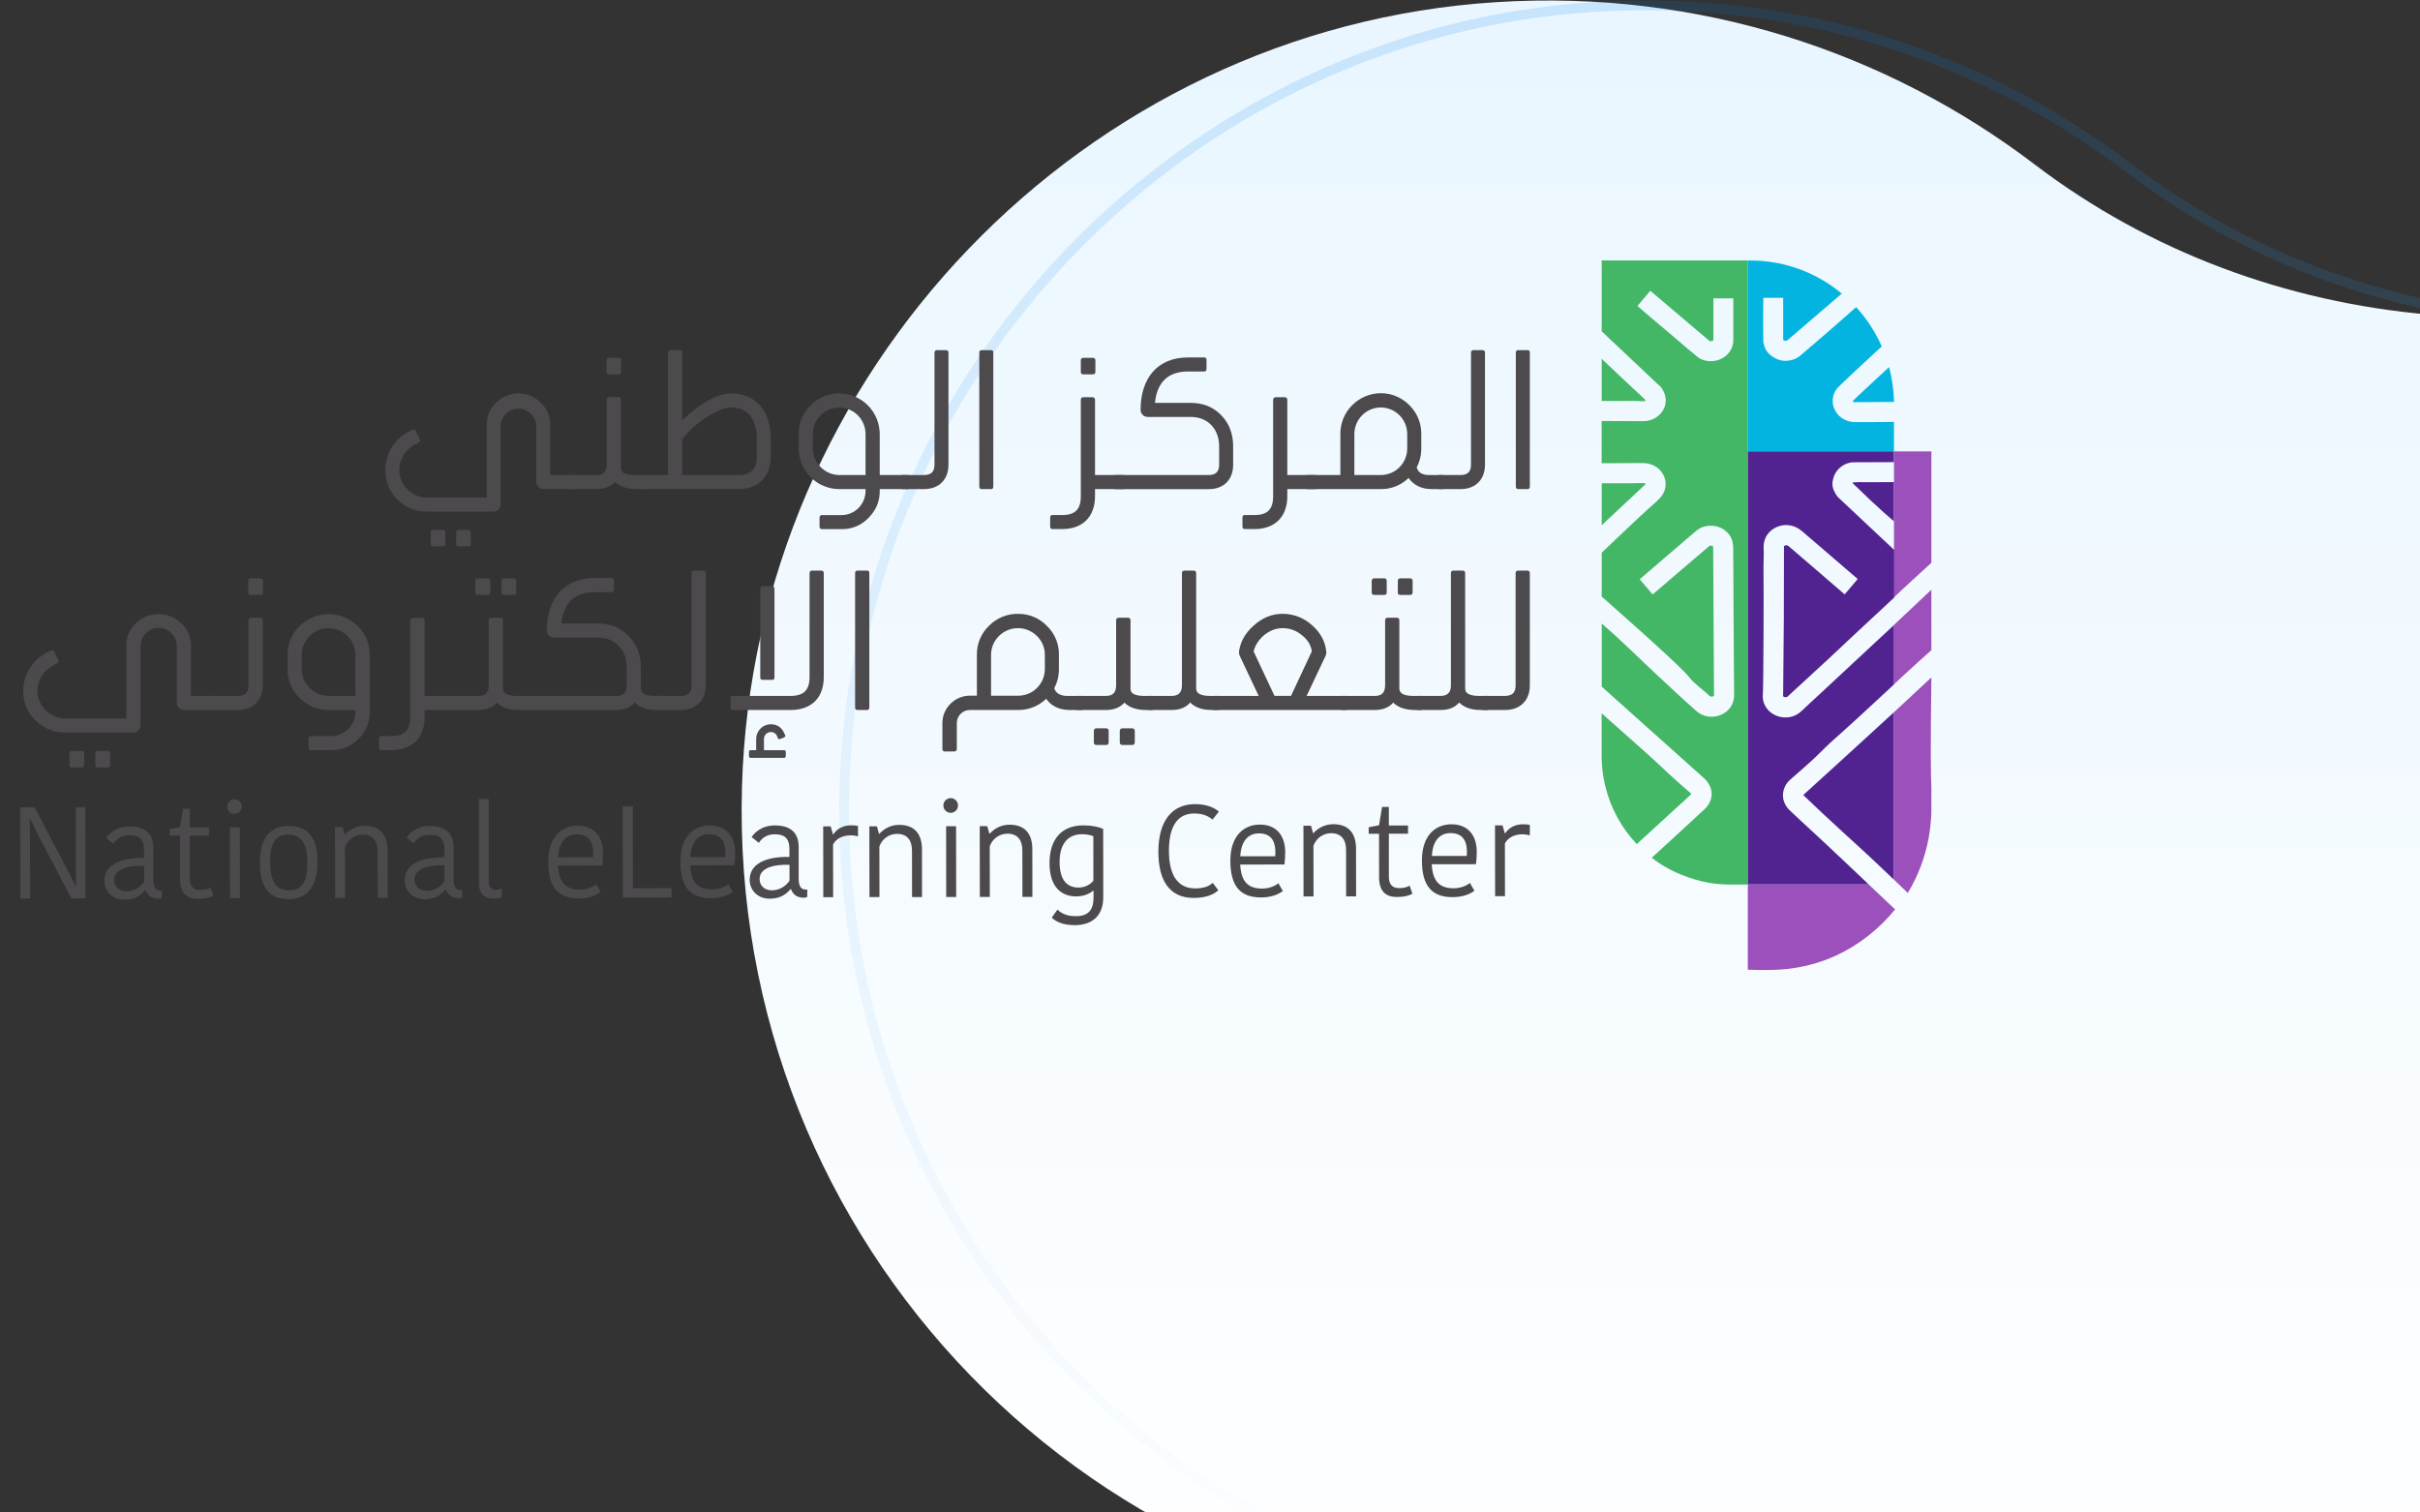 <svg width="248" height="155" viewBox="0 0 248 155" fill="none"
  xmlns="http://www.w3.org/2000/svg">
  <rect x="0" y="0" width="248" height="155" fill="#333333" stroke="none"/>
  <path d="M249.652 32.299C249.425 32.28 249.208 32.261 248.982 32.242C234.301 30.982 220.252 25.787 208.517 16.857C193.354 5.32 174.113 -1.089 153.342 0.22C111.074 2.874 77.246 38.11 76.038 80.618C74.697 127.571 112.207 166.049 158.667 166.049H243.26C281.299 166.049 311.898 134.112 309.924 95.482C308.244 62.587 282.318 35.428 249.661 32.299H249.652Z" fill="url(#paint0_linear_350_2919)"/>
  <path d="M259.61 32.798L259.631 32.799H259.638C292.036 35.915 317.758 62.867 319.425 95.507C321.384 133.852 291.012 165.549 253.26 165.549H168.667C122.49 165.549 85.205 127.305 86.538 80.632L86.538 80.632C87.739 38.381 121.366 3.357 163.374 0.719L163.374 0.719C184.02 -0.582 203.143 5.788 218.214 17.255C230.029 26.245 244.169 31.472 258.939 32.741L258.94 32.741C259.05 32.75 259.158 32.759 259.267 32.768L259.274 32.769L259.275 32.769C259.386 32.779 259.497 32.788 259.61 32.798Z" stroke="url(#paint1_linear_350_2919)" stroke-opacity="0.15"/>
  <path d="M43.728 50.989H49.874V43.592C49.874 42.685 50.168 41.916 50.817 41.284C51.119 40.978 51.478 40.736 51.874 40.57C52.27 40.404 52.695 40.319 53.124 40.319C53.553 40.319 53.978 40.404 54.374 40.57C54.77 40.736 55.129 40.978 55.431 41.284C55.743 41.58 55.99 41.939 56.156 42.336C56.321 42.733 56.402 43.161 56.394 43.592V48.683H58.867V50.123H55.685C55.494 50.12 55.311 50.042 55.176 49.906C55.04 49.77 54.963 49.586 54.96 49.394V43.592C54.927 43.128 54.721 42.694 54.382 42.377C54.043 42.06 53.597 41.883 53.134 41.883C52.671 41.883 52.225 42.06 51.886 42.377C51.547 42.694 51.34 43.128 51.308 43.592V51.718C51.304 51.909 51.225 52.09 51.09 52.223C50.953 52.356 50.771 52.43 50.581 52.429H43.689C42.55 52.429 41.569 52.014 40.724 51.186C40.324 50.795 40.007 50.325 39.794 49.806C39.581 49.287 39.476 48.73 39.486 48.169C39.489 47.364 39.71 46.575 40.125 45.886C40.541 45.198 41.134 44.636 41.843 44.261L42.255 44.044C42.291 44.028 42.33 44.022 42.37 44.024C42.418 44.022 42.466 44.033 42.508 44.058C42.55 44.082 42.584 44.119 42.605 44.162L43.017 44.991C43.037 45.034 43.051 45.081 43.057 45.129C43.059 45.175 43.046 45.22 43.022 45.258C42.997 45.297 42.962 45.328 42.92 45.346L42.507 45.563C42.032 45.811 41.633 46.185 41.353 46.643C41.072 47.102 40.922 47.628 40.916 48.166C40.922 48.913 41.221 49.628 41.746 50.156C42.273 50.684 42.984 50.983 43.728 50.989ZM45.633 54.579V55.742C45.633 55.92 45.555 55.998 45.377 55.998H44.394C44.216 55.998 44.138 55.92 44.138 55.742V54.579C44.138 54.401 44.216 54.302 44.394 54.302H45.375C45.555 54.302 45.633 54.401 45.633 54.579ZM48.245 54.579V55.742C48.245 55.92 48.166 55.998 47.99 55.998H47.025C46.849 55.998 46.751 55.92 46.751 55.742V54.579C46.746 54.542 46.75 54.504 46.763 54.468C46.775 54.433 46.795 54.401 46.821 54.374C46.848 54.347 46.88 54.327 46.915 54.315C46.95 54.302 46.988 54.298 47.025 54.302H47.989C48.169 54.302 48.245 54.401 48.245 54.579Z" fill="#4C4A4C"/>
  <path d="M62.18 47.596V40.969C62.175 40.932 62.179 40.894 62.192 40.859C62.204 40.824 62.224 40.791 62.25 40.765C62.277 40.738 62.309 40.718 62.344 40.706C62.38 40.693 62.417 40.689 62.454 40.694H63.357C63.394 40.689 63.432 40.693 63.467 40.706C63.503 40.718 63.535 40.738 63.561 40.765C63.587 40.791 63.608 40.824 63.62 40.859C63.632 40.894 63.636 40.932 63.632 40.969V47.872C63.623 47.961 63.632 48.05 63.66 48.135C63.687 48.22 63.731 48.298 63.79 48.365C63.985 48.563 64.379 48.681 64.949 48.681H65.871V50.121H65.203C64.242 50.121 63.515 49.864 63.044 49.391C63.024 49.371 63.004 49.371 63.004 49.352C62.991 49.389 62.971 49.422 62.945 49.45C62.493 49.91 61.885 50.121 61.115 50.121H58.174V48.683H61.158C61.865 48.683 62.18 48.326 62.18 47.596ZM62.159 38.11V36.946C62.159 36.768 62.238 36.67 62.414 36.67H63.378C63.415 36.666 63.452 36.67 63.488 36.683C63.523 36.695 63.555 36.715 63.581 36.742C63.608 36.768 63.628 36.8 63.64 36.836C63.652 36.871 63.657 36.909 63.652 36.946V38.11C63.652 38.286 63.554 38.365 63.378 38.365H62.414C62.243 38.365 62.159 38.286 62.159 38.11Z" fill="#4C4A4C"/>
  <path d="M75.648 50.121H65.379V48.683H68.461V36.137C68.459 36.099 68.466 36.06 68.48 36.024C68.495 35.989 68.516 35.957 68.544 35.93C68.573 35.904 68.606 35.884 68.642 35.872C68.679 35.86 68.717 35.857 68.755 35.861H69.659C69.835 35.861 69.914 35.96 69.914 36.137V43.06C71.859 41.245 73.547 40.319 74.96 40.319C77.513 40.319 78.987 42.231 78.987 44.875V46.769C78.987 48.858 77.729 50.121 75.648 50.121ZM77.553 46.769V44.875C77.565 44.239 77.43 43.61 77.159 43.036C76.728 42.188 75.982 41.755 74.96 41.755C74.293 41.755 73.473 42.089 72.467 42.72C71.493 43.332 70.63 44.105 69.914 45.008V48.683H75.648C76.964 48.683 77.553 48.089 77.553 46.769Z" fill="#4C4A4C"/>
  <path d="M88.7 50.358V50.121H86.01C84.909 50.123 83.853 49.685 83.072 48.905C82.292 48.125 81.852 47.066 81.848 45.96V44.48C81.841 43.933 81.946 43.39 82.156 42.885C82.365 42.38 82.675 41.923 83.067 41.542C83.449 41.148 83.908 40.837 84.414 40.627C84.92 40.417 85.464 40.312 86.012 40.319C87.109 40.323 88.161 40.762 88.937 41.542C89.713 42.322 90.151 43.378 90.155 44.48V48.683H93.12V50.123H90.153V50.36C90.153 51.405 89.761 52.314 88.996 53.081C88.646 53.448 88.225 53.739 87.759 53.935C87.293 54.132 86.792 54.231 86.286 54.225H84.243C84.208 54.229 84.173 54.226 84.14 54.214C84.107 54.203 84.077 54.184 84.053 54.16C84.028 54.135 84.01 54.105 83.998 54.072C83.987 54.039 83.983 54.003 83.987 53.969V53.042C83.983 53.008 83.987 52.973 83.998 52.94C84.01 52.907 84.028 52.877 84.053 52.852C84.077 52.827 84.107 52.808 84.14 52.797C84.173 52.786 84.208 52.782 84.243 52.786H86.286C86.923 52.773 87.53 52.512 87.98 52.06C88.43 51.607 88.688 50.997 88.7 50.358ZM86.01 48.683H88.7V44.48C88.7 43.761 88.416 43.071 87.909 42.563C87.403 42.054 86.716 41.768 86 41.768C85.284 41.768 84.597 42.054 84.091 42.563C83.584 43.071 83.3 43.761 83.3 44.48V45.96C83.309 46.679 83.597 47.367 84.104 47.875C84.61 48.384 85.294 48.674 86.01 48.683Z" fill="#4C4A4C"/>
  <path d="M95.767 47.616V36.157C95.767 35.98 95.844 35.881 96.022 35.881H96.944C97.121 35.881 97.199 35.98 97.199 36.157V47.616C97.199 49.154 96.217 50.121 94.706 50.121H92.428V48.683H94.725C95.452 48.661 95.767 48.326 95.767 47.616Z" fill="#4C4A4C"/>
  <path d="M101.556 50.121H100.614C100.437 50.121 100.358 50.042 100.358 49.864V36.137C100.358 35.96 100.437 35.881 100.614 35.881H101.556C101.713 35.881 101.792 35.96 101.792 36.137V49.864C101.792 50.042 101.716 50.121 101.556 50.121Z" fill="#4C4A4C"/>
  <path d="M110.762 50.867V40.983C110.762 40.806 110.841 40.708 111.018 40.708H111.942C111.979 40.703 112.016 40.708 112.051 40.72C112.087 40.732 112.119 40.752 112.145 40.779C112.171 40.806 112.192 40.838 112.204 40.873C112.216 40.908 112.22 40.946 112.216 40.983V48.683H115.217V50.123H112.216V50.867C112.216 52.957 110.939 54.219 108.858 54.219H107.876C107.699 54.219 107.62 54.141 107.62 53.963V53.037C107.62 52.859 107.699 52.78 107.876 52.78H108.858C110.174 52.784 110.762 52.192 110.762 50.867ZM110.762 38.11V36.946C110.762 36.768 110.841 36.67 111.018 36.67H111.979C112.017 36.666 112.054 36.67 112.09 36.682C112.125 36.694 112.157 36.715 112.184 36.741C112.21 36.768 112.23 36.8 112.243 36.835C112.255 36.871 112.259 36.909 112.255 36.946V38.11C112.255 38.286 112.157 38.365 111.979 38.365H111.018C110.841 38.365 110.762 38.286 110.762 38.11Z" fill="#4C4A4C"/>
  <path d="M121.756 36.63H123.386C123.563 36.63 123.642 36.709 123.642 36.886V37.814C123.642 37.991 123.563 38.07 123.386 38.07H121.756C119.715 38.07 118.575 39.155 118.359 41.288H122.031C123.289 41.288 124.329 41.703 125.153 42.552C125.977 43.401 126.371 44.464 126.371 45.747V47.62C126.371 49.159 125.41 50.126 123.876 50.126H114.237V48.683H123.858C124.584 48.683 124.937 48.349 124.937 47.618V45.745C124.937 43.969 123.779 42.727 122.031 42.727H117.613C117.423 42.728 117.241 42.655 117.105 42.522C116.969 42.389 116.89 42.207 116.887 42.017C116.887 38.779 118.595 36.63 121.756 36.63Z" fill="#4C4A4C"/>
  <path d="M130.47 50.867V40.983C130.466 40.946 130.47 40.908 130.483 40.873C130.495 40.838 130.515 40.806 130.541 40.779C130.568 40.752 130.6 40.732 130.635 40.72C130.67 40.708 130.708 40.703 130.745 40.708H131.649C131.686 40.704 131.723 40.708 131.758 40.721C131.793 40.733 131.825 40.754 131.851 40.78C131.877 40.806 131.897 40.838 131.91 40.873C131.922 40.909 131.926 40.946 131.922 40.983V48.683H134.906V50.123H131.922V50.867C131.922 52.957 130.645 54.219 128.564 54.219H127.581C127.405 54.219 127.326 54.141 127.326 53.963V53.037C127.326 52.859 127.405 52.78 127.581 52.78H128.564C129.881 52.784 130.47 52.192 130.47 50.867Z" fill="#4C4A4C"/>
  <path d="M146.433 48.683H147.905V50.123H146.707C145.686 50.123 144.841 49.71 144.351 48.98C143.975 49.349 143.529 49.64 143.041 49.836C142.552 50.032 142.03 50.13 141.504 50.123H133.944V48.683H137.361V44.48C137.354 43.93 137.458 43.384 137.667 42.876C137.877 42.367 138.186 41.906 138.578 41.521C138.961 41.133 139.417 40.825 139.919 40.615C140.421 40.404 140.96 40.296 141.504 40.296C142.048 40.296 142.586 40.404 143.088 40.615C143.591 40.825 144.046 41.133 144.429 41.521C144.822 41.906 145.133 42.366 145.343 42.875C145.553 43.383 145.659 43.93 145.652 44.48V45.96C145.655 46.633 145.493 47.297 145.182 47.893C145.309 48.425 145.784 48.683 146.433 48.683ZM138.794 44.483V48.683H141.504C142.222 48.682 142.91 48.395 143.418 47.885C143.926 47.374 144.211 46.683 144.213 45.962V44.48C144.213 43.759 143.928 43.067 143.419 42.556C142.911 42.046 142.222 41.759 141.504 41.759C140.785 41.759 140.096 42.046 139.588 42.556C139.08 43.067 138.794 43.759 138.794 44.48V44.483Z" fill="#4C4A4C"/>
  <path d="M150.748 47.616V36.157C150.748 35.98 150.827 35.881 151.003 35.881H151.926C152.103 35.881 152.181 35.98 152.181 36.157V47.616C152.181 49.154 151.199 50.121 149.688 50.121H147.41V48.683H149.707C150.434 48.661 150.748 48.326 150.748 47.616Z" fill="#4C4A4C"/>
  <path d="M156.539 50.121H155.597C155.42 50.121 155.341 50.042 155.341 49.864V36.137C155.341 35.96 155.42 35.881 155.597 35.881H156.539C156.697 35.881 156.775 35.96 156.775 36.137V49.864C156.775 50.042 156.697 50.121 156.539 50.121Z" fill="#4C4A4C"/>
  <path d="M6.693 73.631H12.943V66.211C12.931 65.779 13.01 65.349 13.175 64.95C13.34 64.551 13.588 64.192 13.902 63.896C14.526 63.275 15.369 62.927 16.247 62.927C17.126 62.927 17.968 63.275 18.593 63.896C18.91 64.19 19.161 64.549 19.329 64.948C19.498 65.347 19.581 65.777 19.572 66.211V71.317H22.089V72.761H18.852C18.659 72.76 18.474 72.682 18.336 72.546C18.198 72.409 18.119 72.224 18.114 72.029V66.211C18.114 65.716 17.919 65.242 17.571 64.892C17.222 64.542 16.75 64.345 16.258 64.345C15.765 64.345 15.293 64.542 14.944 64.892C14.596 65.242 14.4 65.716 14.4 66.211V74.363C14.395 74.556 14.315 74.739 14.177 74.872C14.038 75.005 13.853 75.079 13.661 75.076H6.653C5.492 75.076 4.498 74.656 3.639 73.83C3.232 73.44 2.911 72.969 2.694 72.448C2.478 71.927 2.371 71.367 2.38 70.802C2.386 69.991 2.614 69.197 3.037 68.506C3.461 67.816 4.064 67.255 4.783 66.884L5.201 66.666C5.238 66.651 5.277 66.644 5.316 66.646C5.365 66.644 5.414 66.655 5.456 66.68C5.499 66.705 5.534 66.741 5.556 66.785L5.976 67.616C5.996 67.66 6.009 67.707 6.016 67.754C6.017 67.8 6.005 67.846 5.98 67.885C5.955 67.924 5.919 67.954 5.877 67.972L5.457 68.19C4.976 68.436 4.571 68.809 4.286 69.27C4.001 69.73 3.846 70.26 3.839 70.802C3.838 72.345 5.136 73.631 6.693 73.631ZM8.629 77.233V78.401C8.629 78.579 8.549 78.657 8.37 78.657H7.373C7.192 78.657 7.112 78.579 7.112 78.401V77.233C7.112 77.055 7.192 76.956 7.373 76.956H8.37C8.549 76.955 8.629 77.055 8.629 77.233ZM11.285 77.233V78.401C11.285 78.579 11.206 78.657 11.026 78.657H10.047C9.867 78.657 9.768 78.579 9.768 78.401V77.233C9.764 77.195 9.768 77.157 9.78 77.121C9.793 77.085 9.813 77.053 9.84 77.026C9.867 76.999 9.9 76.979 9.936 76.967C9.971 76.954 10.009 76.95 10.047 76.955H11.026C11.206 76.955 11.285 77.055 11.285 77.233Z" fill="#4C4A4C"/>
  <path d="M25.456 70.247V63.581C25.451 63.544 25.456 63.505 25.469 63.47C25.481 63.434 25.502 63.402 25.529 63.375C25.555 63.348 25.588 63.328 25.624 63.316C25.659 63.304 25.697 63.3 25.735 63.304H26.65C26.688 63.3 26.726 63.304 26.761 63.316C26.797 63.328 26.829 63.348 26.856 63.375C26.883 63.402 26.904 63.434 26.916 63.47C26.929 63.505 26.933 63.544 26.929 63.581V70.247C26.929 71.791 25.911 72.761 24.373 72.761H21.382V71.317H24.417C25.136 71.297 25.456 70.979 25.456 70.247ZM26.953 59.543V60.71C26.953 60.887 26.854 60.968 26.674 60.968H25.695C25.515 60.968 25.436 60.887 25.436 60.71V59.543C25.436 59.364 25.515 59.266 25.695 59.266H26.674C26.712 59.261 26.75 59.265 26.785 59.277C26.821 59.29 26.853 59.31 26.88 59.337C26.907 59.363 26.928 59.395 26.94 59.431C26.953 59.467 26.957 59.505 26.953 59.543Z" fill="#4C4A4C"/>
  <path d="M36.414 72.998V72.761H33.68C33.127 72.769 32.579 72.664 32.067 72.453C31.556 72.242 31.093 71.929 30.705 71.534C30.308 71.154 29.993 70.697 29.78 70.19C29.567 69.682 29.46 69.136 29.467 68.586V67.101C29.46 66.551 29.567 66.005 29.78 65.498C29.993 64.991 30.308 64.533 30.705 64.153C31.497 63.367 32.566 62.927 33.68 62.927C34.793 62.927 35.862 63.367 36.654 64.153C37.051 64.533 37.366 64.991 37.579 65.498C37.792 66.005 37.899 66.551 37.892 67.101V72.998C37.897 73.509 37.797 74.015 37.598 74.486C37.398 74.956 37.105 75.379 36.735 75.73C36.373 76.099 35.941 76.391 35.464 76.589C34.987 76.786 34.476 76.885 33.96 76.879H31.882C31.703 76.879 31.622 76.8 31.622 76.622V75.691C31.622 75.513 31.703 75.433 31.882 75.433H33.96C35.277 75.432 36.414 74.304 36.414 72.998ZM33.68 71.317H36.414V67.101C36.407 66.377 36.116 65.684 35.604 65.174C35.092 64.663 34.401 64.375 33.68 64.372C32.183 64.372 30.924 65.598 30.924 67.101V68.586C30.924 70.07 32.183 71.317 33.68 71.317Z" fill="#4C4A4C"/>
  <path d="M42.041 73.513V63.598C42.037 63.561 42.042 63.523 42.055 63.487C42.068 63.451 42.088 63.419 42.115 63.392C42.142 63.366 42.175 63.345 42.21 63.333C42.246 63.321 42.284 63.317 42.322 63.321H43.237C43.274 63.317 43.312 63.321 43.348 63.334C43.383 63.346 43.416 63.366 43.443 63.393C43.469 63.419 43.49 63.452 43.502 63.487C43.515 63.523 43.52 63.561 43.516 63.598V71.317H46.55V72.761H43.519V73.513C43.519 75.61 42.222 76.877 40.105 76.877H39.106C38.927 76.877 38.847 76.797 38.847 76.619V75.691C38.847 75.513 38.927 75.433 39.106 75.433H40.105C41.443 75.432 42.041 74.838 42.041 73.513Z" fill="#4C4A4C"/>
  <path d="M50.086 70.228V63.58C50.081 63.544 50.085 63.507 50.096 63.473C50.107 63.438 50.126 63.406 50.151 63.38C50.175 63.353 50.206 63.333 50.24 63.319C50.273 63.306 50.31 63.3 50.346 63.303H51.285C51.465 63.303 51.544 63.401 51.544 63.58V70.505C51.538 70.596 51.551 70.686 51.582 70.771C51.613 70.856 51.661 70.934 51.723 71C51.923 71.197 52.323 71.317 52.902 71.317H53.84V72.761H53.161C52.182 72.761 51.425 72.503 50.945 72.029C50.945 72.009 50.925 72.009 50.925 71.989L50.845 72.088C50.387 72.548 49.787 72.761 49.008 72.761H45.576V71.317H49.049C49.771 71.317 50.086 70.941 50.086 70.228ZM48.713 60.71V59.543C48.709 59.505 48.713 59.467 48.726 59.431C48.739 59.395 48.759 59.363 48.786 59.337C48.813 59.31 48.845 59.29 48.881 59.277C48.917 59.265 48.955 59.261 48.992 59.266H49.991C50.171 59.266 50.251 59.364 50.251 59.543V60.71C50.251 60.887 50.171 60.968 49.991 60.968H48.992C48.808 60.968 48.708 60.887 48.708 60.71H48.713ZM51.389 60.71V59.543C51.389 59.364 51.469 59.266 51.649 59.266H52.627C52.665 59.261 52.703 59.265 52.738 59.277C52.774 59.29 52.806 59.31 52.833 59.337C52.86 59.363 52.881 59.395 52.893 59.431C52.906 59.467 52.91 59.505 52.906 59.543V60.71C52.906 60.887 52.807 60.968 52.627 60.968H51.649C51.465 60.968 51.385 60.887 51.385 60.71H51.389Z" fill="#4C4A4C"/>
  <path d="M60.984 59.227H62.643C62.678 59.221 62.714 59.225 62.747 59.236C62.781 59.247 62.811 59.265 62.836 59.29C62.861 59.315 62.88 59.345 62.892 59.379C62.904 59.412 62.907 59.448 62.903 59.483V60.414C62.903 60.592 62.823 60.691 62.643 60.691H60.984C58.909 60.691 57.75 61.76 57.531 63.896H61.245C62.522 63.896 63.58 64.311 64.419 65.16C65.258 66.01 65.677 67.079 65.677 68.365V70.503C65.677 70.74 65.738 70.898 65.858 70.997C66.057 71.195 66.437 71.314 67.036 71.314H68.078V72.759H67.277C66.299 72.759 65.579 72.501 65.103 72.027L65.063 71.987C64.625 72.482 63.985 72.759 63.147 72.759H53.339V71.317H63.123C63.861 71.317 64.221 70.98 64.221 70.228V68.368C64.221 66.586 63.042 65.341 61.246 65.341H56.774C56.677 65.342 56.581 65.324 56.492 65.287C56.402 65.251 56.321 65.197 56.252 65.129C56.184 65.061 56.129 64.98 56.092 64.891C56.054 64.801 56.035 64.706 56.035 64.609C56.035 61.363 57.791 59.227 60.984 59.227Z" fill="#4C4A4C"/>
  <path d="M70.865 70.247V58.754C70.865 58.576 70.945 58.477 71.125 58.477H72.063C72.243 58.477 72.323 58.576 72.323 58.754V70.247C72.323 71.791 71.324 72.761 69.786 72.761H67.471V71.317H69.807C70.546 71.297 70.865 70.96 70.865 70.247Z" fill="#4C4A4C"/>
  <path d="M82.962 69.397V58.751C82.962 58.573 83.043 58.474 83.223 58.474H84.16C84.34 58.474 84.42 58.573 84.42 58.751V69.397C84.42 71.513 83.142 72.761 81.026 72.761H75.116C74.936 72.761 74.856 72.662 74.856 72.484V71.574C74.856 71.396 74.936 71.317 75.116 71.317H81.026C82.364 71.317 82.962 70.723 82.962 69.397ZM78.291 75.709V76.877H80.327C80.448 76.877 80.528 76.935 80.528 77.055V77.47C80.529 77.496 80.525 77.523 80.515 77.548C80.506 77.573 80.491 77.596 80.472 77.615C80.453 77.633 80.43 77.648 80.406 77.657C80.381 77.667 80.354 77.671 80.327 77.669H76.933C76.818 77.669 76.753 77.589 76.753 77.47V77.055C76.749 77.031 76.752 77.006 76.76 76.982C76.767 76.959 76.781 76.938 76.798 76.92C76.816 76.903 76.837 76.89 76.86 76.882C76.883 76.875 76.908 76.873 76.933 76.877H77.492V75.709C77.498 75.314 77.658 74.936 77.938 74.658C78.218 74.38 78.596 74.225 78.99 74.224C79.648 74.224 80.106 74.541 80.363 75.136L80.462 75.333C80.479 75.356 80.486 75.385 80.483 75.413C80.483 75.491 80.424 75.528 80.343 75.57L79.962 75.73C79.931 75.743 79.897 75.75 79.863 75.748C79.784 75.748 79.748 75.709 79.704 75.633L79.643 75.455C79.593 75.322 79.503 75.209 79.385 75.13C79.266 75.052 79.127 75.013 78.985 75.02C78.803 75.022 78.629 75.095 78.499 75.224C78.37 75.352 78.295 75.526 78.291 75.709ZM77.911 69.417V60.338C77.911 60.16 77.991 60.061 78.171 60.061H79.11C79.29 60.061 79.368 60.16 79.368 60.338V69.417C79.368 69.595 79.29 69.674 79.11 69.674H78.171C77.991 69.674 77.911 69.6 77.911 69.417Z" fill="#4C4A4C"/>
  <path d="M88.849 72.761H87.89C87.711 72.761 87.631 72.681 87.631 72.503V58.731C87.631 58.553 87.711 58.474 87.89 58.474H88.849C89.009 58.474 89.088 58.553 89.088 58.731V72.503C89.088 72.681 89.009 72.761 88.849 72.761Z" fill="#4C4A4C"/>
  <path d="M109.331 71.317H110.908V72.761H109.611C108.553 72.761 107.714 72.345 107.215 71.612C106.438 72.362 105.397 72.775 104.319 72.761H99.388C99.037 72.76 98.7 72.898 98.45 73.146C98.201 73.393 98.058 73.73 98.055 74.082V76.753C98.055 76.931 97.955 77.01 97.776 77.01H96.836C96.657 77.01 96.577 76.931 96.577 76.753V74.082C96.577 72.559 97.855 71.293 99.392 71.293H100.111V67.082C100.105 66.531 100.211 65.985 100.424 65.478C100.637 64.971 100.952 64.513 101.349 64.133C101.737 63.737 102.2 63.425 102.712 63.215C103.223 63.004 103.771 62.899 104.324 62.907C104.873 62.899 105.419 63.004 105.927 63.214C106.435 63.425 106.895 63.738 107.279 64.133C107.676 64.513 107.991 64.97 108.204 65.478C108.417 65.985 108.524 66.531 108.517 67.082V68.586C108.52 69.262 108.355 69.928 108.039 70.525C108.174 71.04 108.696 71.317 109.331 71.317ZM101.564 67.082V71.297H104.319C104.677 71.301 105.033 71.234 105.365 71.1C105.698 70.966 106 70.767 106.256 70.515C106.512 70.263 106.716 69.963 106.857 69.632C106.998 69.302 107.072 68.946 107.076 68.586V67.082C107.076 65.598 105.817 64.372 104.319 64.372C102.822 64.372 101.564 65.598 101.564 67.082Z" fill="#4C4A4C"/>
  <path d="M114.379 70.228V63.58C114.375 63.542 114.379 63.504 114.392 63.468C114.405 63.433 114.425 63.4 114.452 63.374C114.479 63.347 114.511 63.327 114.547 63.315C114.583 63.303 114.621 63.298 114.658 63.303H115.573C115.611 63.298 115.649 63.303 115.685 63.315C115.72 63.327 115.753 63.347 115.78 63.374C115.806 63.4 115.827 63.433 115.84 63.468C115.852 63.504 115.857 63.542 115.853 63.58V70.505C115.844 70.594 115.853 70.684 115.881 70.769C115.908 70.855 115.953 70.933 116.013 70.999C116.212 71.197 116.612 71.317 117.191 71.317H118.129V72.761H117.45C116.472 72.761 115.734 72.503 115.254 72.029C115.235 72.009 115.214 72.009 115.214 71.989C115.202 72.026 115.181 72.06 115.155 72.088C114.697 72.548 114.076 72.761 113.297 72.761H110.306V71.317H113.34C114.06 71.317 114.379 70.96 114.379 70.228ZM113.616 74.918V76.068C113.616 76.246 113.534 76.345 113.356 76.345H112.358C112.179 76.345 112.097 76.246 112.097 76.068V74.918C112.097 74.74 112.179 74.641 112.358 74.641H113.356C113.539 74.641 113.616 74.74 113.616 74.918ZM116.291 74.918V76.068C116.295 76.105 116.29 76.144 116.278 76.179C116.265 76.215 116.245 76.247 116.218 76.274C116.191 76.301 116.158 76.321 116.123 76.333C116.087 76.345 116.049 76.349 116.012 76.345H115.032C114.995 76.349 114.957 76.345 114.921 76.333C114.885 76.321 114.853 76.301 114.826 76.274C114.799 76.247 114.779 76.215 114.766 76.179C114.753 76.144 114.749 76.105 114.753 76.068V74.918C114.749 74.881 114.753 74.843 114.766 74.807C114.779 74.771 114.799 74.739 114.826 74.712C114.853 74.686 114.885 74.665 114.921 74.653C114.957 74.641 114.995 74.637 115.032 74.641H116.018C116.056 74.637 116.093 74.642 116.129 74.654C116.164 74.666 116.196 74.687 116.223 74.713C116.25 74.74 116.27 74.772 116.282 74.808C116.295 74.843 116.299 74.881 116.295 74.918H116.291Z" fill="#4C4A4C"/>
  <path d="M121.125 70.228V58.751C121.125 58.573 121.205 58.474 121.385 58.474H122.323C122.502 58.474 122.582 58.573 122.582 58.751V70.505C122.582 70.742 122.642 70.901 122.762 70.999C122.961 71.197 123.36 71.317 123.941 71.317H124.958V72.761H124.18C123.161 72.761 122.463 72.484 121.963 71.989C121.942 72.026 121.915 72.059 121.883 72.088C121.444 72.548 120.825 72.761 120.053 72.761H117.636V71.317H120.072C120.785 71.317 121.125 70.96 121.125 70.228Z" fill="#4C4A4C"/>
  <path d="M138.034 72.761H124.358V71.317H128.99L127.033 67.179C126.994 67.079 126.974 66.972 126.974 66.863V66.763C127.113 65.775 127.592 64.904 128.431 64.152C129.33 63.32 130.327 62.905 131.446 62.905C132.561 62.905 133.635 63.322 134.461 64.073C135.339 64.844 135.819 65.754 135.919 66.804V66.883C135.918 66.985 135.898 67.085 135.859 67.179L133.902 71.317H138.034V72.761ZM129.508 65.118C128.97 65.594 128.611 66.152 128.471 66.76L130.608 71.312H132.304L134.439 66.745C134.339 66.093 133.999 65.538 133.4 65.083C132.853 64.621 132.159 64.369 131.444 64.372C130.747 64.372 130.109 64.628 129.508 65.118Z" fill="#4C4A4C"/>
  <path d="M141.945 70.228V63.58C141.941 63.544 141.944 63.507 141.955 63.473C141.966 63.438 141.985 63.407 142.009 63.38C142.034 63.354 142.064 63.333 142.098 63.32C142.132 63.306 142.168 63.301 142.204 63.303H143.143C143.323 63.303 143.402 63.401 143.402 63.58V70.505C143.396 70.596 143.409 70.686 143.44 70.771C143.471 70.856 143.519 70.934 143.581 71C143.782 71.197 144.18 71.317 144.76 71.317H145.698V72.761H145.02C144.04 72.761 143.283 72.503 142.802 72.029C142.802 72.009 142.783 72.009 142.783 71.989L142.703 72.088C142.245 72.548 141.645 72.761 140.872 72.761H137.439V71.317H140.913C141.625 71.317 141.945 70.941 141.945 70.228ZM140.572 60.71V59.543C140.568 59.505 140.573 59.467 140.586 59.431C140.598 59.396 140.619 59.364 140.646 59.337C140.672 59.31 140.705 59.29 140.74 59.278C140.776 59.266 140.814 59.261 140.851 59.266H141.85C142.03 59.266 142.11 59.364 142.11 59.543V60.71C142.11 60.887 142.03 60.968 141.85 60.968H140.847C140.667 60.968 140.566 60.887 140.566 60.71H140.572ZM143.248 60.71V59.543C143.248 59.364 143.328 59.266 143.508 59.266H144.486C144.524 59.261 144.562 59.265 144.597 59.277C144.633 59.29 144.666 59.31 144.693 59.337C144.719 59.363 144.74 59.395 144.752 59.431C144.765 59.467 144.77 59.505 144.766 59.543V60.71C144.766 60.887 144.666 60.968 144.486 60.968H143.508C143.323 60.968 143.243 60.887 143.243 60.71H143.248Z" fill="#4C4A4C"/>
  <path d="M148.69 70.228V58.751C148.69 58.573 148.77 58.474 148.95 58.474H149.886C150.066 58.474 150.147 58.573 150.147 58.751V70.505C150.147 70.742 150.206 70.901 150.326 70.999C150.525 71.197 150.925 71.317 151.504 71.317H152.522V72.761H151.744C150.725 72.761 150.028 72.484 149.528 71.989C149.506 72.026 149.479 72.059 149.447 72.088C149.008 72.548 148.389 72.761 147.617 72.761H145.195V71.317H147.631C148.35 71.317 148.69 70.96 148.69 70.228Z" fill="#4C4A4C"/>
  <path d="M155.317 70.247V58.754C155.317 58.576 155.397 58.477 155.577 58.477H156.515C156.694 58.477 156.775 58.576 156.775 58.754V70.247C156.775 71.791 155.776 72.761 154.238 72.761H151.923V71.317H154.259C154.998 71.297 155.317 70.96 155.317 70.247Z" fill="#4C4A4C"/>
  <path d="M3.033 83.99C3.06 84.189 3.076 86.135 3.076 86.469L3.089 92.068H2.088L2.074 82.723H3.542L6.644 88.637C6.736 88.823 7.629 90.543 7.708 90.741H7.8C7.774 90.461 7.77 88.443 7.77 88.235L7.762 82.719H8.745L8.759 92.063H7.317L4.189 86.106C4.097 85.92 3.216 84.216 3.137 83.99H3.033Z" fill="#4C4A4C"/>
  <path d="M15.71 86.889V90.169C15.71 90.822 15.91 91.261 16.407 91.261H16.591V92.02C16.477 92.076 16.351 92.104 16.224 92.101C15.516 92.101 15.096 91.716 14.926 91.223H14.874C14.531 91.623 13.959 92.198 12.753 92.199C11.429 92.199 10.693 91.256 10.693 90.27C10.693 88.671 12.236 87.881 14.765 87.917V87.13C14.765 85.944 14.199 85.599 13.256 85.6C12.313 85.601 11.841 86.135 11.633 86.482L10.884 85.883C11.133 85.539 11.8 84.695 13.28 84.693C14.803 84.691 15.708 85.369 15.71 86.889ZM14.77 88.728C13.054 88.664 11.704 89.092 11.706 90.185C11.706 90.825 12.164 91.345 12.992 91.344C13.346 91.335 13.693 91.241 14.003 91.069C14.313 90.897 14.577 90.651 14.772 90.354L14.77 88.728Z" fill="#4C4A4C"/>
  <path d="M18.455 90.111L18.448 85.628H17.387V84.961L18.448 84.76L18.764 82.885H19.451V84.792H21.416V85.632H19.451L19.458 90.056C19.458 90.87 19.866 91.206 20.494 91.206C21.066 91.206 21.399 91.071 21.582 90.951L21.872 91.777C21.596 91.938 21.125 92.111 20.27 92.112C19.101 92.11 18.458 91.484 18.455 90.111Z" fill="#4C4A4C"/>
  <path d="M24 81.904C24.101 81.9 24.202 81.916 24.296 81.952C24.391 81.988 24.477 82.043 24.55 82.114C24.622 82.184 24.68 82.268 24.72 82.362C24.76 82.455 24.78 82.555 24.78 82.657C24.78 82.758 24.76 82.859 24.72 82.952C24.68 83.046 24.622 83.13 24.55 83.2C24.477 83.271 24.391 83.326 24.296 83.362C24.202 83.398 24.101 83.414 24 83.41C23.806 83.403 23.623 83.32 23.488 83.18C23.354 83.039 23.279 82.852 23.279 82.657C23.279 82.462 23.354 82.275 23.488 82.134C23.623 81.994 23.806 81.911 24 81.904ZM23.56 84.785H24.581L24.592 92.037H23.57L23.56 84.785Z" fill="#4C4A4C"/>
  <path d="M26.632 88.419C26.632 86.18 27.451 84.645 29.613 84.642C31.776 84.64 32.539 86.129 32.541 88.343C32.541 90.583 31.708 92.145 29.546 92.147C27.383 92.149 26.635 90.645 26.632 88.419ZM29.624 91.24C30.997 91.24 31.497 90.321 31.493 88.424C31.493 86.479 30.913 85.533 29.537 85.535C28.186 85.535 27.677 86.455 27.68 88.337C27.689 90.286 28.261 91.243 29.624 91.24Z" fill="#4C4A4C"/>
  <path d="M39.73 92.01H38.707L38.7 87.251C38.7 86.144 38.16 85.527 37.165 85.534C36.766 85.536 36.377 85.662 36.053 85.896C35.728 86.13 35.484 86.459 35.355 86.839L35.363 92.024H34.34L34.33 84.772H35.102L35.314 85.532H35.366C35.62 85.244 35.933 85.013 36.283 84.856C36.633 84.7 37.013 84.62 37.396 84.623C38.824 84.623 39.677 85.406 39.719 87.019L39.73 92.01Z" fill="#4C4A4C"/>
  <path d="M46.485 86.839V90.118C46.485 90.771 46.683 91.212 47.182 91.21H47.368V91.97C47.255 92.026 47.129 92.054 47.002 92.05C46.294 92.05 45.874 91.665 45.704 91.172H45.652C45.309 91.573 44.737 92.147 43.531 92.149C42.208 92.149 41.471 91.206 41.471 90.22C41.471 88.62 43.015 87.83 45.545 87.867V87.08C45.545 85.894 44.973 85.548 44.034 85.549C43.096 85.55 42.62 86.085 42.411 86.432L41.663 85.833C41.912 85.488 42.578 84.646 44.059 84.644C45.578 84.645 46.483 85.323 46.485 86.839ZM45.545 88.677C43.828 88.614 42.478 89.043 42.479 90.136C42.479 90.776 42.937 91.294 43.766 91.293C44.12 91.285 44.467 91.191 44.777 91.019C45.088 90.846 45.352 90.601 45.547 90.304L45.545 88.677Z" fill="#4C4A4C"/>
  <path d="M50.083 81.878L50.095 90.276C50.095 90.916 50.306 91.195 50.843 91.195C51.049 91.194 51.251 91.143 51.433 91.047V91.927C51.149 92.04 50.846 92.095 50.541 92.088C49.56 92.088 49.086 91.504 49.085 90.558L49.072 81.879L50.083 81.878Z" fill="#4C4A4C"/>
  <path d="M61.556 91.418C61.085 91.779 60.337 92.073 59.316 92.076C57.285 92.076 56.182 91.026 56.178 88.32C56.178 85.694 57.614 84.612 59.2 84.61C60.89 84.61 61.796 85.726 61.799 87.445C61.796 87.864 61.77 88.283 61.722 88.699L57.188 88.706C57.283 90.492 58.017 91.17 59.445 91.168C60.153 91.168 60.795 90.886 61.096 90.62L61.556 91.418ZM57.199 87.856L60.777 87.85C60.791 87.704 60.789 87.518 60.789 87.437C60.789 86.197 60.262 85.505 59.11 85.507C58.174 85.505 57.284 86.106 57.194 87.852L57.199 87.856Z" fill="#4C4A4C"/>
  <path d="M64.855 82.629L64.867 91.026L68.812 91.021V91.968L63.819 91.975L63.804 82.63L64.855 82.629Z" fill="#4C4A4C"/>
  <path d="M75.104 91.398C74.633 91.758 73.886 92.053 72.864 92.055C70.832 92.055 69.73 91.007 69.726 88.299C69.726 85.673 71.162 84.592 72.749 84.59C74.438 84.59 75.345 85.705 75.347 87.425C75.344 87.844 75.318 88.262 75.27 88.678L70.736 88.685C70.83 90.471 71.565 91.149 72.993 91.147C73.702 91.147 74.343 90.866 74.644 90.599L75.104 91.398ZM70.747 87.835H74.325C74.338 87.688 74.338 87.502 74.338 87.421C74.338 86.181 73.81 85.489 72.657 85.492C71.727 85.485 70.837 86.086 70.747 87.832V87.835Z" fill="#4C4A4C"/>
  <path d="M81.847 86.789V90.068C81.847 90.722 82.046 91.161 82.543 91.16H82.727V91.919C82.613 91.976 82.487 92.003 82.36 92C81.652 92 81.232 91.615 81.061 91.122H81.009C80.666 91.522 80.094 92.095 78.888 92.098C77.564 92.098 76.828 91.154 76.828 90.168C76.828 88.568 78.371 87.779 80.9 87.815V87.028C80.9 85.842 80.328 85.496 79.39 85.497C78.452 85.499 77.979 86.034 77.77 86.379L77.023 85.78C77.271 85.435 77.938 84.593 79.419 84.591C80.939 84.591 81.844 85.269 81.847 86.789ZM80.906 88.628C79.19 88.564 77.84 88.992 77.842 90.085C77.842 90.725 78.3 91.244 79.127 91.243C79.481 91.234 79.829 91.14 80.139 90.968C80.449 90.796 80.713 90.55 80.909 90.253L80.906 88.628Z" fill="#4C4A4C"/>
  <path d="M87.927 85.712C87.667 85.638 87.397 85.603 87.126 85.608C86.431 85.608 85.711 85.889 85.371 86.543L85.379 91.945H84.371L84.361 84.693H85.134L85.357 85.497H85.41C85.724 84.978 86.379 84.578 87.204 84.578C87.446 84.571 87.688 84.593 87.925 84.644L87.927 85.712Z" fill="#4C4A4C"/>
  <path d="M94.489 91.929H93.467L93.46 87.17C93.46 86.063 92.92 85.451 91.924 85.453C91.527 85.454 91.14 85.58 90.816 85.812C90.493 86.044 90.249 86.371 90.118 86.748L90.125 91.934H89.103L89.092 84.683H89.865L90.076 85.441H90.128C90.383 85.153 90.696 84.923 91.046 84.767C91.396 84.61 91.776 84.53 92.159 84.532C93.587 84.532 94.441 85.316 94.482 86.928L94.489 91.929Z" fill="#4C4A4C"/>
  <path d="M97.397 81.792C97.498 81.788 97.599 81.805 97.693 81.841C97.788 81.877 97.874 81.932 97.947 82.002C98.019 82.073 98.077 82.157 98.117 82.25C98.156 82.344 98.177 82.444 98.177 82.546C98.177 82.647 98.156 82.748 98.117 82.841C98.077 82.934 98.019 83.019 97.947 83.089C97.874 83.159 97.788 83.214 97.693 83.25C97.599 83.286 97.498 83.303 97.397 83.299C97.203 83.291 97.02 83.209 96.885 83.068C96.751 82.928 96.676 82.74 96.676 82.546C96.676 82.351 96.751 82.163 96.885 82.023C97.02 81.882 97.203 81.8 97.397 81.792ZM96.957 84.672H97.978L97.989 91.924H96.967L96.957 84.672Z" fill="#4C4A4C"/>
  <path d="M105.8 91.911H104.778L104.77 87.152C104.77 86.046 104.231 85.428 103.235 85.435C102.837 85.438 102.45 85.563 102.127 85.795C101.803 86.027 101.559 86.354 101.428 86.731L101.436 91.917H100.413L100.403 84.665H101.176L101.387 85.424H101.439C101.694 85.136 102.007 84.906 102.357 84.749C102.707 84.593 103.086 84.513 103.469 84.515C104.897 84.515 105.751 85.299 105.792 86.911L105.8 91.911Z" fill="#4C4A4C"/>
  <path d="M113.061 91.954C113.061 93.859 111.917 94.809 110.129 94.811C108.779 94.811 108.07 94.334 107.783 94.041L108.371 93.213C108.726 93.573 109.286 93.893 110.246 93.891C111.544 93.891 112.067 93.248 112.065 91.955V91.288H112.014C111.792 91.489 111.189 91.863 110.271 91.863C108.805 91.863 107.557 90.933 107.554 88.468C107.554 86.149 108.662 84.587 111.021 84.584C111.925 84.584 112.623 84.741 113.053 84.954L113.061 91.954ZM110.875 85.492C109.502 85.492 108.587 86.411 108.587 88.334C108.587 90.414 109.535 90.959 110.544 90.957C111.107 90.957 111.71 90.702 112.049 90.248L112.043 85.689C111.669 85.552 111.273 85.485 110.875 85.492Z" fill="#4C4A4C"/>
  <path d="M122.47 82.407C123.873 82.407 124.608 82.912 124.91 83.177L124.255 83.991C123.862 83.659 123.324 83.365 122.367 83.367C120.765 83.367 119.787 84.558 119.791 87.197C119.791 89.725 120.728 91.048 122.484 91.046C123.414 91.046 123.951 90.791 124.278 90.471L124.85 91.23C124.444 91.63 123.645 92.018 122.333 92.021C119.803 92.021 118.713 90.174 118.708 87.294C118.712 84.226 120.023 82.41 122.47 82.407Z" fill="#4C4A4C"/>
  <path d="M131.465 91.313C130.994 91.672 130.247 91.968 129.226 91.969C127.194 91.969 126.092 90.921 126.087 88.214C126.087 85.588 127.523 84.506 129.109 84.503C130.8 84.503 131.705 85.619 131.708 87.34C131.705 87.758 131.68 88.176 131.632 88.592L127.096 88.599C127.191 90.386 127.927 91.064 129.355 91.062C130.063 91.062 130.704 90.781 131.006 90.513L131.465 91.313ZM127.109 87.75H130.687C130.699 87.604 130.699 87.417 130.699 87.336C130.699 86.097 130.172 85.404 129.019 85.407C128.085 85.398 127.195 86 127.105 87.746L127.109 87.75Z" fill="#4C4A4C"/>
  <path d="M138.973 91.861H137.951L137.944 87.102C137.944 85.995 137.404 85.384 136.407 85.385C136.01 85.387 135.623 85.513 135.3 85.745C134.976 85.977 134.732 86.303 134.601 86.68L134.609 91.867H133.586L133.576 84.615H134.348L134.56 85.374H134.611C134.866 85.087 135.179 84.857 135.529 84.7C135.879 84.543 136.259 84.463 136.642 84.465C138.071 84.465 138.924 85.249 138.965 86.862L138.973 91.861Z" fill="#4C4A4C"/>
  <path d="M141.33 89.924L141.323 85.442H140.261V84.776L141.323 84.573L141.634 82.693H142.328V84.6H144.295V85.44H142.33V89.866C142.33 90.678 142.738 91.015 143.367 91.015C143.939 91.015 144.271 90.88 144.454 90.761L144.744 91.586C144.469 91.747 143.998 91.921 143.142 91.922C141.975 91.923 141.331 91.298 141.33 89.924Z" fill="#4C4A4C"/>
  <path d="M151.096 91.283C150.625 91.642 149.878 91.938 148.856 91.939C146.824 91.939 145.722 90.891 145.718 88.184C145.718 85.558 147.153 84.476 148.739 84.473C150.43 84.473 151.335 85.589 151.339 87.31C151.335 87.728 151.308 88.147 151.259 88.562L146.723 88.569C146.818 90.356 147.554 91.034 148.982 91.032C149.689 91.032 150.331 90.751 150.632 90.483L151.096 91.283ZM146.739 87.72H150.317C150.33 87.574 150.33 87.387 150.33 87.306C150.33 86.067 149.802 85.374 148.649 85.377C147.719 85.369 146.827 85.97 146.739 87.717V87.72Z" fill="#4C4A4C"/>
  <path d="M156.775 85.608C156.514 85.534 156.244 85.498 155.974 85.502C155.279 85.502 154.56 85.785 154.22 86.438L154.228 91.839H153.219L153.208 84.587H153.981L154.209 85.392H154.262C154.576 84.872 155.23 84.472 156.056 84.472C156.298 84.466 156.54 84.488 156.777 84.538L156.775 85.608Z" fill="#4C4A4C"/>
  <path d="M168.326 41.117C168.358 41.119 168.39 41.119 168.422 41.117C168.48 41.12 168.538 41.106 168.588 41.076C168.613 41.057 168.633 41.032 168.647 41.004L168.451 40.822C167.002 39.478 165.565 38.127 164.141 36.77V41.089L165.675 41.098C166.557 41.109 167.444 41.058 168.326 41.117Z" fill="#43B766"/>
  <path d="M168.593 49.658C168.593 49.658 168.635 49.643 168.64 49.614C168.644 49.586 168.603 49.557 168.587 49.546C168.562 49.531 168.535 49.522 168.506 49.519C168.412 49.504 168.316 49.5 168.221 49.506C168.08 49.528 166.548 49.534 164.141 49.53V53.826L168.593 49.658Z" fill="#43B766"/>
  <path d="M179.117 26.692H177.544C177.544 26.7 177.544 26.709 177.544 26.716V26.692H164.141C164.132 26.692 164.15 26.692 164.141 26.692C164.132 26.692 164.15 26.709 164.141 26.721C164.132 26.734 164.141 26.741 164.141 26.751V26.77C164.141 27.636 164.141 28.646 164.141 29.592V31.07C164.141 31.978 164.141 33.15 164.141 33.953L165.2 34.954C166.779 36.449 168.359 37.937 169.938 39.419C170.041 39.492 170.134 39.577 170.215 39.673C170.302 39.781 170.376 39.899 170.436 40.024C170.514 40.168 170.578 40.32 170.626 40.477C170.722 40.81 170.73 41.163 170.648 41.5C170.566 41.838 170.397 42.148 170.159 42.399C169.945 42.633 169.686 42.821 169.398 42.952C169.11 43.083 168.799 43.154 168.483 43.161L164.135 43.145V47.474L166.437 47.464L168.382 47.454C168.422 47.454 168.477 47.454 168.542 47.464C168.685 47.475 168.827 47.496 168.967 47.527C169.163 47.572 169.352 47.642 169.531 47.734C170.01 47.986 170.379 48.407 170.568 48.916C170.688 49.238 170.723 49.586 170.669 49.926C170.613 50.26 170.477 50.575 170.274 50.845C170.203 50.937 170.126 51.024 170.045 51.107C169.824 51.341 169.589 51.561 169.341 51.766C169.053 52.002 167.718 53.224 164.141 56.642C164.169 56.661 164.112 56.682 164.141 56.702C164.102 56.675 164.149 56.648 164.141 56.642V61.136C170.605 66.831 172.643 68.808 173.129 69.426C173.689 70.139 174.484 70.629 175.132 71.265C175.179 71.311 175.236 71.347 175.299 71.367C175.344 71.387 175.394 71.395 175.443 71.393C175.493 71.39 175.541 71.376 175.584 71.351C175.613 71.33 175.637 71.303 175.653 71.271C175.605 62.214 175.573 56.364 175.565 56.271C175.565 56.221 175.559 56.172 175.559 56.121C175.559 56.043 175.568 56.036 175.559 56.016C175.528 55.935 175.382 55.901 175.269 55.922C175.211 55.934 175.157 55.961 175.113 56.001C172.54 58.193 171.544 59.045 171.167 59.371L170.391 60.039L169.73 60.606L169.362 60.919C168.92 60.402 168.479 59.885 168.039 59.367C168.215 59.217 168.466 58.99 168.788 58.716C169.532 58.083 169.84 57.815 171.077 56.756C172.18 55.808 172.855 55.23 173.068 55.047L173.898 54.337C173.98 54.275 174.065 54.22 174.153 54.17C174.426 54.019 174.726 53.924 175.036 53.889C175.249 53.867 175.464 53.871 175.676 53.902C176.032 53.948 176.373 54.077 176.671 54.278C176.729 54.322 176.798 54.379 176.798 54.379C176.912 54.471 177.002 54.558 177.045 54.601C177.211 54.772 177.344 54.972 177.44 55.19C177.532 55.41 177.588 55.642 177.605 55.88C177.62 56.019 177.624 56.16 177.617 56.3C177.628 57.419 177.634 58.326 177.636 58.943C177.636 59.44 177.636 59.742 177.644 60.942C177.644 61.94 177.653 62.706 177.656 63.148C177.656 63.685 177.664 64.236 177.671 65.481C177.671 65.565 177.681 67.055 177.687 67.994C177.687 68.747 177.699 69.854 177.71 71.224C177.713 71.311 177.711 71.398 177.703 71.484C177.657 71.888 177.501 72.27 177.254 72.591C177.188 72.673 177.116 72.75 177.038 72.821C176.77 73.061 176.453 73.241 176.11 73.349C175.675 73.481 175.212 73.489 174.772 73.372C174.404 73.266 174.065 73.075 173.782 72.815C171.161 70.503 167.045 66.547 167.045 66.547C166.244 65.778 165.412 65.025 165.412 65.025C164.885 64.546 164.442 64.16 164.144 63.904V70.37L174.676 79.794C174.8 79.911 174.911 80.04 175.009 80.179C175.11 80.322 175.194 80.476 175.26 80.638C175.386 80.946 175.432 81.28 175.394 81.611C175.344 81.968 175.202 82.307 174.98 82.591C174.853 82.767 174.704 82.925 174.536 83.061C173.408 84.105 172.274 85.15 171.134 86.197C170.512 86.766 169.891 87.333 169.271 87.898C169.492 88.075 169.798 88.305 170.178 88.552C170.846 88.977 171.553 89.339 172.287 89.635C173.202 90.013 174.154 90.292 175.127 90.468C175.791 90.578 176.463 90.638 177.136 90.648H179.12L179.117 26.692ZM177.629 31.234C177.629 31.504 177.629 31.589 177.629 32.165C177.629 32.842 177.629 32.774 177.629 33.239C177.629 33.54 177.629 33.651 177.629 34.18V34.904C177.629 34.957 177.629 35.019 177.616 35.098C177.608 35.17 177.596 35.241 177.58 35.312C177.547 35.458 177.498 35.6 177.433 35.735C177.391 35.824 177.342 35.91 177.287 35.992C177.178 36.16 177.045 36.311 176.893 36.441C176.815 36.507 176.732 36.567 176.647 36.622C176.584 36.663 176.532 36.692 176.507 36.706C176.482 36.72 176.393 36.769 176.278 36.821C176.146 36.876 176.009 36.92 175.869 36.953C175.676 36.996 175.478 37.015 175.28 37.01C174.918 37.014 174.56 36.928 174.237 36.761C174.07 36.67 173.916 36.556 173.779 36.423C173.58 36.262 173.278 36.017 172.914 35.711C172.51 35.366 172.219 35.114 172.102 35.012C171.415 34.413 169.903 33.15 169.903 33.15C169.401 32.731 168.702 32.139 167.809 31.362C167.896 31.247 167.966 31.166 168.01 31.114C168.418 30.617 168.626 30.403 169.03 29.902L169.117 29.794L175.132 34.892C175.165 34.922 175.204 34.945 175.246 34.958C175.307 34.973 175.37 34.97 175.429 34.951C175.481 34.943 175.529 34.916 175.563 34.876C175.581 34.848 175.589 34.815 175.587 34.782C175.587 34.677 175.587 32.943 175.587 30.572H177.628V30.581C177.628 30.723 177.628 30.857 177.628 30.857C177.636 31.049 177.635 31.189 177.635 31.234H177.629Z" fill="#43B766"/>
  <path d="M172.189 82.431L172.512 82.135L173.036 81.648L173.15 81.539L173.196 81.498C173.211 81.484 173.296 81.409 173.31 81.383C173.314 81.377 173.319 81.371 173.324 81.365C173.327 81.361 173.33 81.357 173.332 81.353C173.332 81.353 173.332 81.343 173.315 81.334C173.168 81.21 172.943 81.016 172.669 80.778C171.359 79.638 170.425 78.743 170.191 78.521C169.41 77.779 167.778 76.323 164.134 73.097C164.134 73.511 164.134 73.891 164.134 74.306V75.733C164.134 76.281 164.134 76.513 164.134 76.956C164.134 77.138 164.134 77.541 164.134 77.677C164.149 78.409 164.223 79.14 164.356 79.86C164.764 82.049 165.718 84.099 167.128 85.817C167.357 86.091 167.561 86.323 167.732 86.506C169.946 84.479 171.559 83.001 171.81 82.77L172.189 82.431Z" fill="#43B766"/>
  <path d="M191.106 43.261H190.351C189.966 43.261 189.974 43.261 189.952 43.261C189.569 43.233 189.198 43.115 188.868 42.916C188.651 42.784 188.458 42.617 188.296 42.42C188.103 42.184 187.961 41.91 187.88 41.615C187.806 41.328 187.794 41.028 187.844 40.735C187.892 40.458 187.996 40.194 188.149 39.959C188.211 39.866 188.28 39.779 188.357 39.697C188.815 39.218 192.59 35.723 192.84 35.499C192.272 34.212 191.524 33.012 190.619 31.936C190.459 31.746 190.318 31.592 190.215 31.477C188.945 32.605 187.657 33.731 186.35 34.855C185.748 35.373 185.146 35.888 184.545 36.399C184.457 36.479 184.363 36.553 184.263 36.617C184.017 36.773 183.742 36.879 183.455 36.926C183.182 36.985 182.9 36.994 182.624 36.952C182.204 36.876 181.81 36.694 181.479 36.424C181.398 36.367 181.321 36.302 181.251 36.231C181.036 36.002 180.879 35.724 180.793 35.421C180.755 35.308 180.726 35.193 180.704 35.076C180.698 34.642 180.693 34.204 180.691 33.764C180.684 32.67 180.688 31.589 180.704 30.523H182.739V34.766C182.734 34.784 182.734 34.803 182.739 34.821C182.773 34.914 182.95 34.936 183.054 34.914C183.094 34.907 183.133 34.893 183.168 34.872C183.192 34.858 183.213 34.841 183.231 34.821C183.284 34.767 185.405 32.95 188.745 30.088C188.587 29.957 188.366 29.779 188.094 29.577C185.941 27.981 183.394 27.006 180.729 26.759L180.372 26.73C180.292 26.73 180.081 26.711 179.8 26.703C179.597 26.696 179.394 26.692 179.113 26.696V46.261H194.09V43.235C193.572 43.243 193.104 43.248 192.69 43.252C192.458 43.254 191.754 43.261 191.106 43.261Z" fill="#02B4DF"/>
  <path d="M189.884 41.084C189.876 41.1 189.873 41.118 189.876 41.135C189.884 41.166 189.92 41.183 189.943 41.194C189.999 41.216 190.061 41.224 190.121 41.214L194.095 41.188C194.085 40.651 194.046 40.172 193.998 39.763C193.939 39.26 193.864 38.843 193.803 38.542C193.732 38.188 193.656 37.878 193.586 37.623C192.157 38.942 189.918 41.021 189.884 41.084Z" fill="#02B4DF"/>
  <path d="M188.681 77.94L186.891 79.568C186.075 80.312 185.368 80.956 184.795 81.475C185.106 81.774 185.569 82.214 186.132 82.746L186.962 83.526C188.45 84.915 189.549 85.909 190.003 86.323C190.993 87.221 192.348 88.469 194.094 90.153V72.984L191.4 75.454C190.408 76.363 189.622 77.081 188.681 77.94Z" fill="#502390"/>
  <path d="M191.492 49.417C191.36 49.417 191.229 49.417 191.096 49.417C190.728 49.397 190.359 49.402 189.991 49.431H189.977C189.935 49.44 189.863 49.459 189.857 49.492C189.851 49.526 189.871 49.53 189.879 49.543C189.892 49.56 189.907 49.575 189.926 49.586L190.221 49.861C191.119 50.744 192.062 51.63 193.048 52.518C193.404 52.839 193.735 53.117 194.094 53.426V49.404C194.085 49.41 191.887 49.422 191.492 49.417Z" fill="#502390"/>
  <path d="M194.094 47.363V46.261H179.117V90.641H191.506C190.049 89.262 188.584 87.861 187.11 86.486C186.611 86.026 186.111 85.562 185.611 85.095C185.571 85.058 185.268 84.778 184.851 84.393C184.413 83.986 184.05 83.649 183.801 83.416C183.706 83.318 183.625 83.244 183.572 83.193C183.458 83.092 183.418 83.063 183.343 82.984C183.272 82.913 183.207 82.836 183.149 82.754C183.015 82.58 182.909 82.386 182.834 82.18C182.721 81.864 182.689 81.524 182.739 81.192C182.801 80.808 182.965 80.448 183.213 80.15C183.278 80.072 183.349 79.999 183.424 79.93C184.467 78.998 185.579 78.084 186.553 77.101C186.727 76.926 186.874 76.779 187.01 76.649C187.857 75.814 188.084 75.683 190.348 73.608C191.82 72.259 193.208 70.965 193.603 70.6L194.104 70.13V64.043L187.186 70.479L185.951 71.628C185.533 72.016 185.289 72.216 184.973 72.538C184.943 72.569 184.819 72.695 184.643 72.847C184.493 72.985 184.33 73.107 184.156 73.212C183.794 73.425 183.381 73.533 182.962 73.523C182.898 73.523 182.835 73.523 182.771 73.513C182.508 73.492 182.25 73.43 182.006 73.33C181.94 73.302 181.868 73.264 181.868 73.264C181.732 73.195 181.603 73.115 181.481 73.025C181.31 72.895 181.16 72.74 181.035 72.565C180.822 72.269 180.69 71.921 180.654 71.557C180.644 71.433 180.644 71.308 180.654 71.185C180.721 70.35 180.753 60.329 180.722 58.428C180.711 57.675 180.772 56.922 180.735 56.171C180.717 55.83 180.774 55.489 180.904 55.173C181.002 54.943 181.14 54.731 181.31 54.547C181.577 54.268 181.907 54.058 182.272 53.934C182.637 53.811 183.026 53.777 183.406 53.835C183.49 53.848 183.573 53.865 183.656 53.886C184.1 54.001 184.403 54.231 184.705 54.461C184.779 54.517 184.908 54.643 185.17 54.867C185.339 55.012 185.465 55.116 185.514 55.158C185.804 55.401 186.086 55.644 186.356 55.879L186.517 56.019C187.006 56.441 188.418 57.653 190.376 59.337C190.166 59.587 189.953 59.838 189.739 60.09C189.506 60.364 189.273 60.637 189.04 60.908V60.914L186.365 58.605L183.264 55.941C183.209 55.904 183.144 55.882 183.078 55.878C183.013 55.875 182.948 55.89 182.89 55.921C182.866 55.935 182.843 55.951 182.823 55.971C182.83 60.915 182.802 65.875 182.738 70.852C182.738 70.962 182.732 71.243 182.731 71.351C182.759 71.383 182.793 71.409 182.832 71.426C182.868 71.44 182.907 71.447 182.946 71.448H182.986C183.042 71.448 183.097 71.436 183.148 71.413C183.211 71.384 183.264 71.337 183.302 71.279C184.873 69.846 186.137 68.677 186.986 67.888L187.101 67.786C188.624 66.365 188.787 66.197 190.471 64.627C191.805 63.382 192.221 63.003 193.561 61.754C193.789 61.54 193.97 61.368 194.133 61.219V56.374L191.13 53.556L188.332 50.93C188.237 50.809 188.151 50.681 188.076 50.546C187.957 50.354 187.87 50.144 187.818 49.923C187.769 49.669 187.776 49.407 187.839 49.156C187.912 48.811 188.063 48.488 188.28 48.211C188.62 47.798 189.09 47.514 189.613 47.407C189.688 47.39 189.747 47.381 189.785 47.376L194.133 47.359L194.094 47.363Z" fill="#502390"/>
  <path d="M194.094 90.154V72.987C195.212 71.952 196.497 70.747 197.926 69.424V69.584C197.832 76.332 197.862 79.352 197.926 80.731V83.245C197.926 83.316 197.918 83.388 197.916 83.46C197.879 84.298 197.784 85.132 197.632 85.957C197.262 87.921 196.543 89.802 195.509 91.509L194.094 90.154Z" fill="#9C50BC"/>
  <path d="M194.094 46.261V61.222C194.534 60.762 197.315 58.234 197.926 57.678V46.261H194.094Z" fill="#9C50BC"/>
  <path d="M194.205 93.195C193.375 94.221 192.43 95.147 191.387 95.953C190.366 96.75 189.256 97.423 188.079 97.96C187.246 98.336 186.382 98.64 185.498 98.868C184.737 99.067 183.963 99.21 183.181 99.296C182.071 99.422 181.148 99.411 180.065 99.4C179.617 99.4 179.363 99.384 179.115 99.372V90.638H191.502L194.205 93.195Z" fill="#9C50BC"/>
  <path d="M194.094 64.042V70.126C194.851 69.419 195.573 68.747 196.576 67.84C197.148 67.324 197.616 66.905 197.926 66.629V60.434C196.497 61.77 195.224 62.986 194.094 64.042Z" fill="#9C50BC"/>
  <defs>
    <linearGradient id="paint0_linear_350_2919" x1="193.009" y1="166.049" x2="193.009" y2="0.052" gradientUnits="userSpaceOnUse">
      <stop stop-color="white"/>
      <stop offset="1" stop-color="#E9F6FF"/>
    </linearGradient>
    <linearGradient id="paint1_linear_350_2919" x1="203.009" y1="0.052" x2="203.009" y2="166.049" gradientUnits="userSpaceOnUse">
      <stop stop-color="#007FE7"/>
      <stop offset="1" stop-color="white"/>
    </linearGradient>
  </defs>
</svg>
  